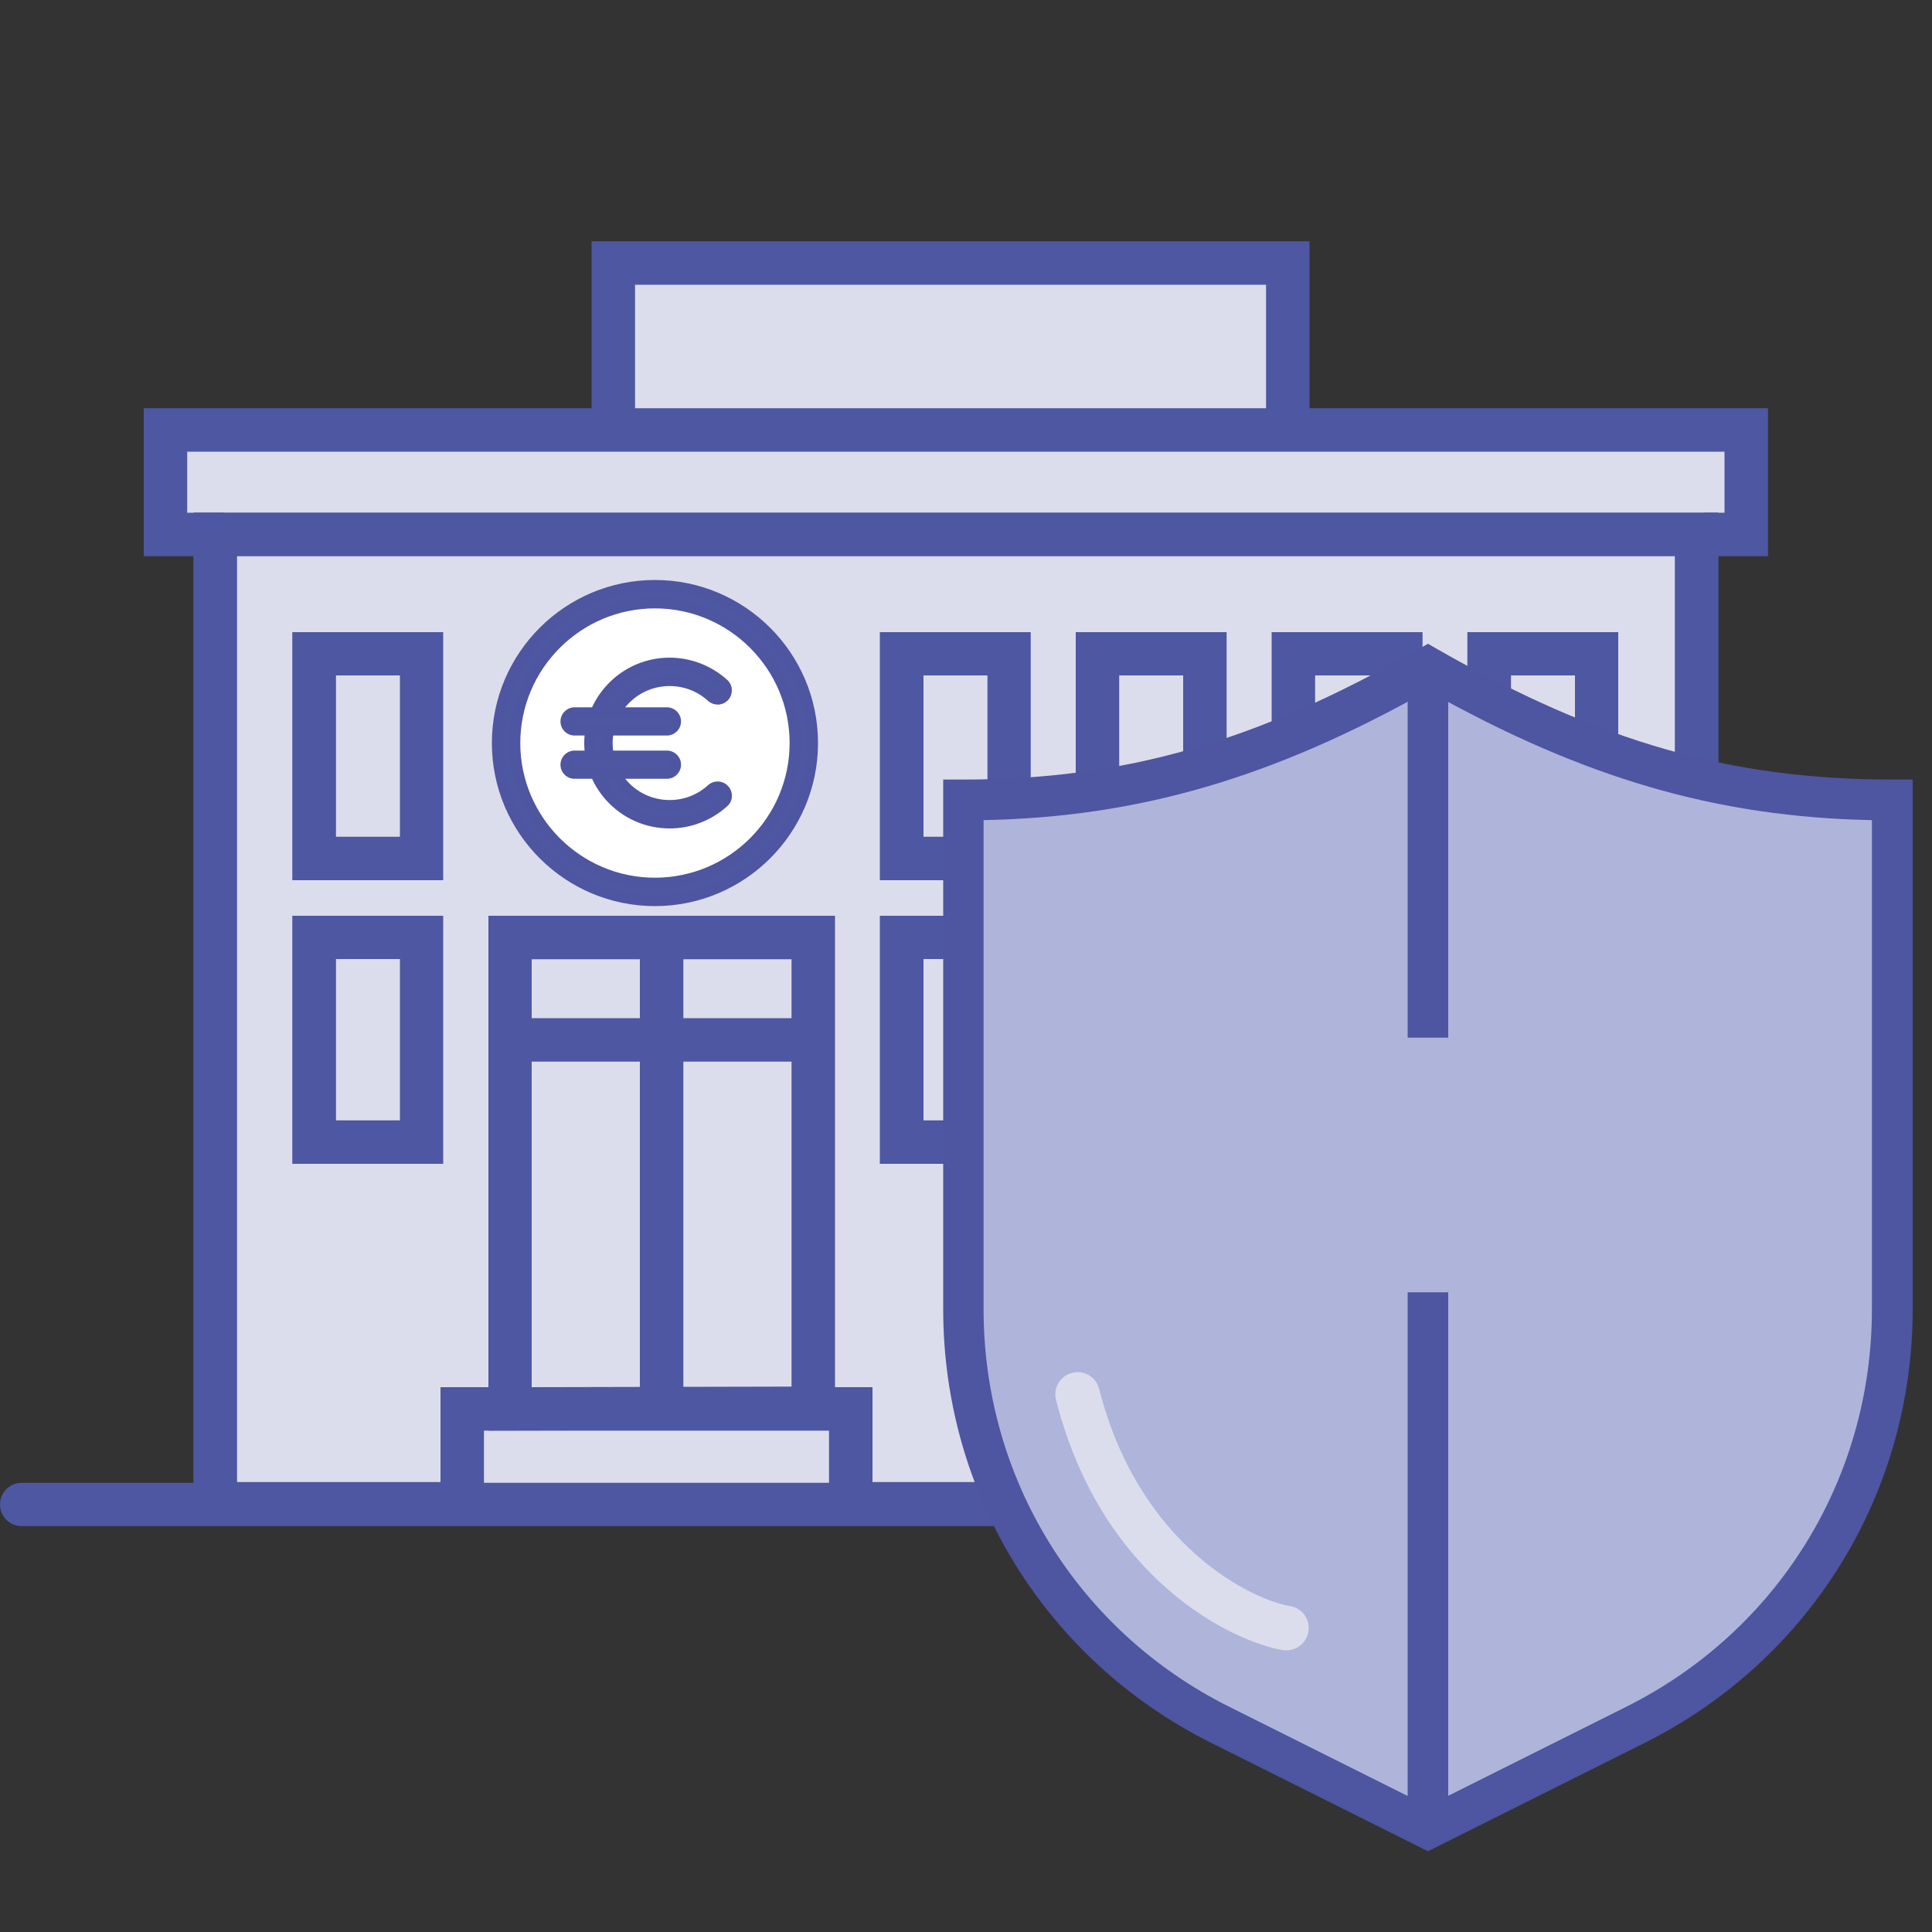 <?xml version="1.0" encoding="UTF-8"?>
<svg id="Layer_1" data-name="Layer 1" xmlns="http://www.w3.org/2000/svg" viewBox="0 0 100 100">
  <rect x="0" y="0" width="100" height="100" fill="#333333" stroke="none"/>
  <defs>
    <style>
      .cls-1 {
        fill: #fff;
      }

      .cls-2 {
        fill: #4e57a1;
      }

      .cls-3 {
        fill: #dcddec;
      }

      .cls-4 {
        fill: #4b5eaa;
      }

      .cls-5 {
        fill: #4e55a1;
      }

      .cls-6 {
        fill: #afb4db;
      }
    </style>
  </defs>
  <g>
    <g>
      <g>
        <polyline class="cls-3" points="31.75 21.66 31.75 13.62 66.65 13.62 66.65 21.66"/>
        <polygon class="cls-2" points="67.78 21.66 65.53 21.66 65.53 14.74 32.87 14.74 32.87 21.66 30.62 21.66 30.62 12.49 67.78 12.49 67.78 21.66"/>
      </g>
      <g>
        <g>
          <polyline class="cls-3" points="11.56 27.66 8.57 27.66 8.57 22.25 90.39 22.25 90.39 27.66 88.23 27.66"/>
          <polygon class="cls-2" points="91.51 28.79 88.23 28.79 88.23 26.54 89.26 26.54 89.26 23.38 9.69 23.38 9.69 26.54 11.56 26.54 11.56 28.79 7.44 28.79 7.44 21.13 91.51 21.13 91.51 28.79"/>
        </g>
        <g>
          <rect class="cls-3" x="11.14" y="27.66" width="76.67" height="50.17"/>
          <path class="cls-4" d="M88.94,78.96H10.02V26.54h78.92v52.41ZM12.27,76.71h74.42V28.79H12.27v47.92Z"/>
        </g>
        <polygon class="cls-3" points="11.14 77.83 11.14 27.66 26.52 27.66 11.14 77.83"/>
        <g>
          <rect class="cls-3" x="11.14" y="27.66" width="76.67" height="50.17"/>
          <path class="cls-2" d="M88.94,78.96H10.02V26.54h78.92v52.41ZM12.27,76.71h74.42V28.79H12.27v47.92Z"/>
        </g>
        <g>
          <polyline class="cls-3" points="23.93 77.87 23.93 72.92 44.03 72.92 44.03 77.87"/>
          <polygon class="cls-2" points="45.16 77.87 42.91 77.87 42.91 74.05 25.05 74.05 25.05 77.87 22.8 77.87 22.8 71.8 45.16 71.8 45.16 77.87"/>
        </g>
        <g>
          <g>
            <rect class="cls-3" x="16.26" y="33.84" width="5.56" height="10.59"/>
            <path class="cls-2" d="M22.94,45.56h-7.81v-12.84h7.81v12.84ZM17.39,43.31h3.31v-8.35h-3.31v8.35Z"/>
          </g>
          <g>
            <rect class="cls-3" x="46.67" y="33.84" width="5.56" height="10.59"/>
            <path class="cls-2" d="M53.35,45.56h-7.81v-12.84h7.81v12.84ZM47.8,43.31h3.31v-8.35h-3.31v8.35Z"/>
          </g>
          <g>
            <rect class="cls-3" x="56.81" y="33.84" width="5.56" height="10.59"/>
            <path class="cls-2" d="M63.49,45.56h-7.81v-12.84h7.81v12.84ZM57.93,43.31h3.31v-8.35h-3.31v8.35Z"/>
          </g>
          <g>
            <rect class="cls-3" x="66.95" y="33.84" width="5.56" height="10.59"/>
            <path class="cls-2" d="M73.63,45.56h-7.81v-12.84h7.81v12.84ZM68.07,43.31h3.31v-8.35h-3.31v8.35Z"/>
          </g>
          <g>
            <rect class="cls-3" x="77.08" y="33.84" width="5.56" height="10.59"/>
            <path class="cls-2" d="M83.76,45.56h-7.81v-12.84h7.81v12.84ZM78.21,43.31h3.31v-8.35h-3.31v8.35Z"/>
          </g>
        </g>
        <g>
          <g>
            <rect class="cls-3" x="16.26" y="48.52" width="5.56" height="10.59"/>
            <path class="cls-2" d="M22.94,60.24h-7.81v-12.84h7.81v12.84ZM17.39,57.99h3.31v-8.35h-3.31v8.35Z"/>
          </g>
          <g>
            <rect class="cls-3" x="46.67" y="48.52" width="5.56" height="10.59"/>
            <path class="cls-2" d="M53.35,60.24h-7.81v-12.84h7.81v12.84ZM47.8,57.99h3.31v-8.35h-3.31v8.35Z"/>
          </g>
          <g>
            <rect class="cls-3" x="56.81" y="48.52" width="5.56" height="10.59"/>
            <path class="cls-2" d="M63.49,60.24h-7.81v-12.84h7.81v12.84ZM57.93,57.99h3.31v-8.35h-3.31v8.35Z"/>
          </g>
          <g>
            <rect class="cls-3" x="66.95" y="48.52" width="5.56" height="10.59"/>
            <path class="cls-2" d="M73.63,60.24h-7.81v-12.84h7.81v12.84ZM68.07,57.99h3.31v-8.35h-3.31v8.35Z"/>
          </g>
          <g>
            <rect class="cls-3" x="77.08" y="48.52" width="5.56" height="10.59"/>
            <path class="cls-2" d="M83.76,60.24h-7.81v-12.84h7.81v12.84ZM78.21,57.99h3.31v-8.35h-3.31v8.35Z"/>
          </g>
        </g>
        <g>
          <g>
            <polygon class="cls-3" points="26.4 72.92 26.4 48.52 42.09 48.52 42.09 72.89 26.4 72.92"/>
            <path class="cls-2" d="M25.28,74.05v-26.65h17.94v26.61l-17.94.04ZM27.52,49.65v22.15l13.45-.03v-22.12h-13.45Z"/>
          </g>
          <rect class="cls-2" x="33.12" y="48.52" width="2.25" height="24.22"/>
        </g>
        <path class="cls-2" d="M92.7,78.99H1.12c-.62,0-1.12-.5-1.12-1.12s.5-1.12,1.12-1.12h91.58c.62,0,1.12.5,1.12,1.12s-.5,1.12-1.12,1.12Z"/>
        <rect class="cls-2" x="26.4" y="52.7" width="15.7" height="2.25"/>
      </g>
    </g>
    <g>
      <circle class="cls-1" cx="33.99" cy="38.36" r="7.34"/>
      <path class="cls-2" d="M33.99,45.92c-4.16,0-7.55-3.39-7.55-7.55s3.39-7.55,7.55-7.55,7.55,3.39,7.55,7.55-3.39,7.55-7.55,7.55ZM33.99,31.23c-3.93,0-7.13,3.2-7.13,7.13s3.2,7.13,7.13,7.13,7.13-3.2,7.13-7.13-3.2-7.13-7.13-7.13Z"/>
    </g>
    <g>
      <g>
        <path class="cls-2" d="M33.9,46.61c-4.5,0-8.16-3.66-8.16-8.16s3.66-8.16,8.16-8.16,8.16,3.66,8.16,8.16-3.66,8.16-8.16,8.16ZM33.9,31.21c-4,0-7.25,3.25-7.25,7.25s3.25,7.25,7.25,7.25,7.25-3.25,7.25-7.25-3.25-7.25-7.25-7.25Z"/>
        <path class="cls-5" d="M33.9,46.9c-4.65,0-8.44-3.78-8.44-8.44s3.79-8.44,8.44-8.44,8.44,3.78,8.44,8.44-3.79,8.44-8.44,8.44ZM33.9,30.58c-4.34,0-7.88,3.53-7.88,7.88s3.53,7.88,7.88,7.88,7.88-3.53,7.88-7.88-3.53-7.88-7.88-7.88ZM33.9,45.99c-4.15,0-7.53-3.38-7.53-7.53s3.38-7.53,7.53-7.53,7.53,3.38,7.53,7.53-3.38,7.53-7.53,7.53ZM33.9,31.49c-3.84,0-6.97,3.13-6.97,6.97s3.13,6.97,6.97,6.97,6.97-3.13,6.97-6.97-3.13-6.97-6.97-6.97Z"/>
      </g>
      <g>
        <g>
          <path class="cls-2" d="M34.66,42.6c-2.28,0-4.14-1.86-4.14-4.14s1.86-4.14,4.14-4.14c1.03,0,2.02.38,2.79,1.08.18.17.2.46.03.64-.17.19-.46.2-.64.03-.6-.54-1.37-.84-2.18-.84-1.78,0-3.23,1.45-3.23,3.23s1.45,3.23,3.23,3.23c.81,0,1.58-.3,2.18-.84.19-.17.47-.16.64.03.17.19.16.47-.03.64-.76.7-1.75,1.08-2.79,1.08Z"/>
          <path class="cls-5" d="M34.66,42.88c-2.44,0-4.42-1.98-4.42-4.42s1.98-4.42,4.42-4.42c1.1,0,2.16.41,2.98,1.15.3.27.32.74.05,1.04-.13.14-.31.23-.51.24-.2,0-.38-.06-.53-.19-.54-.5-1.25-.77-1.99-.77-1.63,0-2.95,1.32-2.95,2.95s1.32,2.95,2.95,2.95c.74,0,1.44-.27,1.99-.77.3-.27.77-.25,1.04.05.13.15.2.33.19.53,0,.2-.09.38-.24.51-.82.74-1.87,1.15-2.98,1.15ZM34.66,34.6c-2.13,0-3.86,1.73-3.86,3.86s1.73,3.86,3.86,3.86c.96,0,1.89-.36,2.6-1.01.03-.03.05-.07.06-.12s-.01-.09-.04-.12c-.06-.07-.17-.08-.24-.01-.65.59-1.49.92-2.36.92-1.94,0-3.51-1.58-3.51-3.51s1.58-3.51,3.51-3.51c.88,0,1.72.33,2.36.92.03.03.08.04.13.04.05,0,.09-.02.12-.06.06-.07.06-.18-.01-.25-.71-.65-1.63-1.01-2.6-1.01Z"/>
        </g>
        <g>
          <g>
            <path class="cls-2" d="M34.52,37.79h-4.78c-.25,0-.45-.2-.45-.45s.2-.45.45-.45h4.78c.25,0,.45.2.45.45s-.2.45-.45.45Z"/>
            <path class="cls-5" d="M34.52,38.07h-4.78c-.41,0-.73-.33-.73-.73s.33-.73.73-.73h4.78c.4,0,.73.33.73.73s-.33.73-.73.73ZM29.74,37.17c-.1,0-.17.08-.17.17s.08.17.17.17h4.78c.1,0,.17-.08.17-.17s-.08-.17-.17-.17h-4.78Z"/>
          </g>
          <g>
            <path class="cls-2" d="M34.52,40.03h-4.78c-.25,0-.45-.2-.45-.45s.2-.45.45-.45h4.78c.25,0,.45.2.45.45s-.2.45-.45.45Z"/>
            <path class="cls-5" d="M34.52,40.31h-4.78c-.41,0-.73-.33-.73-.73s.33-.73.73-.73h4.78c.4,0,.73.33.73.73s-.33.73-.73.73ZM29.74,39.4c-.1,0-.17.08-.17.17s.08.17.17.17h4.78c.1,0,.17-.08.17-.17s-.08-.17-.17-.17h-4.78Z"/>
          </g>
        </g>
      </g>
    </g>
  </g>
  <g>
    <g>
      <g>
        <g>
          <path class="cls-6" d="M73.91,94.65l10.75-5.38c8.15-4.07,13.29-12.4,13.29-21.51v-26.36c-9.4,0-16.55-2.59-24.04-6.87-7.49,4.28-14.64,6.87-24.04,6.87v26.36c0,9.11,5.15,17.43,13.29,21.51l10.75,5.38Z"/>
          <path class="cls-5" d="M73.91,94.96l-10.88-5.44c-8.29-4.15-13.45-12.48-13.45-21.76v-26.64h.28c8.37,0,15.52-2.04,23.9-6.83l.14-.08.14.08c8.38,4.79,15.53,6.83,23.9,6.83h.28v26.64c0,9.27-5.15,17.61-13.45,21.76l-10.88,5.44ZM50.14,41.69v26.08c0,9.06,5.03,17.2,13.14,21.25l10.63,5.31,10.63-5.31c8.1-4.05,13.14-12.2,13.14-21.25v-26.08c-8.31-.04-15.44-2.1-23.76-6.83-8.32,4.73-15.45,6.78-23.76,6.83Z"/>
        </g>
        <g>
          <path class="cls-5" d="M73.91,95.51l-11.1-5.55c-8.46-4.23-13.72-12.73-13.72-22.19v-27.13h.77c8.39,0,15.25-1.96,23.66-6.77l.38-.22.38.22c8.41,4.81,15.27,6.77,23.66,6.77h.77v27.13c0,9.46-5.26,17.96-13.72,22.19l-11.1,5.55ZM50.63,42.17v25.59c0,8.87,4.93,16.85,12.87,20.82l10.41,5.2,10.41-5.2c7.94-3.97,12.87-11.94,12.87-20.82v-25.59c-8.11-.12-15.14-2.16-23.27-6.75-8.13,4.59-15.16,6.63-23.27,6.75Z"/>
          <path class="cls-5" d="M73.91,95.82l-11.22-5.61c-8.56-4.28-13.87-12.88-13.87-22.45v-27.41h1.05c8.34,0,15.16-1.95,23.52-6.73l.52-.3.52.3c8.37,4.78,15.18,6.73,23.52,6.73h1.05v27.41c0,9.57-5.32,18.17-13.87,22.45l-11.22,5.61ZM49.37,40.92v26.85c0,9.35,5.2,17.76,13.56,21.94l10.97,5.49,10.97-5.49c8.36-4.18,13.56-12.59,13.56-21.94v-26.85h-.49c-8.45,0-15.34-1.97-23.8-6.81l-.24-.14-.24.14c-8.46,4.83-15.35,6.81-23.8,6.81h-.49ZM73.91,94.1l-10.53-5.27c-8.03-4.02-13.02-12.09-13.02-21.07v-25.87h.28c8.09-.12,15.01-2.13,23.14-6.72l.14-.08.14.08c8.13,4.59,15.05,6.59,23.14,6.71h.28v25.88c0,8.98-4.99,17.05-13.02,21.07l-10.53,5.27ZM50.91,42.45v25.32c0,8.77,4.87,16.65,12.71,20.57l10.28,5.14,10.28-5.14c7.84-3.92,12.71-11.8,12.71-20.57v-25.32c-8.03-.16-14.93-2.17-22.99-6.7-8.06,4.53-14.97,6.54-22.99,6.7Z"/>
        </g>
      </g>
      <g>
        <rect class="cls-5" x="73.14" y="67.17" width="1.54" height="27.48"/>
        <path class="cls-5" d="M74.96,94.93h-2.1v-28.04h2.1v28.04ZM73.42,94.37h.98v-26.92h-.98v26.92Z"/>
      </g>
      <g>
        <rect class="cls-5" x="73.14" y="34.54" width="1.54" height="18.89"/>
        <path class="cls-5" d="M74.96,53.71h-2.1v-19.45h2.1v19.45ZM73.42,53.15h.98v-18.33h-.98v18.33Z"/>
      </g>
    </g>
    <path class="cls-3" d="M66.6,85.42c-.06,0-.12,0-.19-.01-2.45-.4-9.34-3.5-11.75-12.95-.16-.62.22-1.25.83-1.4.62-.16,1.25.21,1.4.83,2.1,8.21,7.99,10.93,9.88,11.24.63.1,1.06.69.95,1.32-.09.57-.58.97-1.14.97Z"/>
  </g>
</svg>